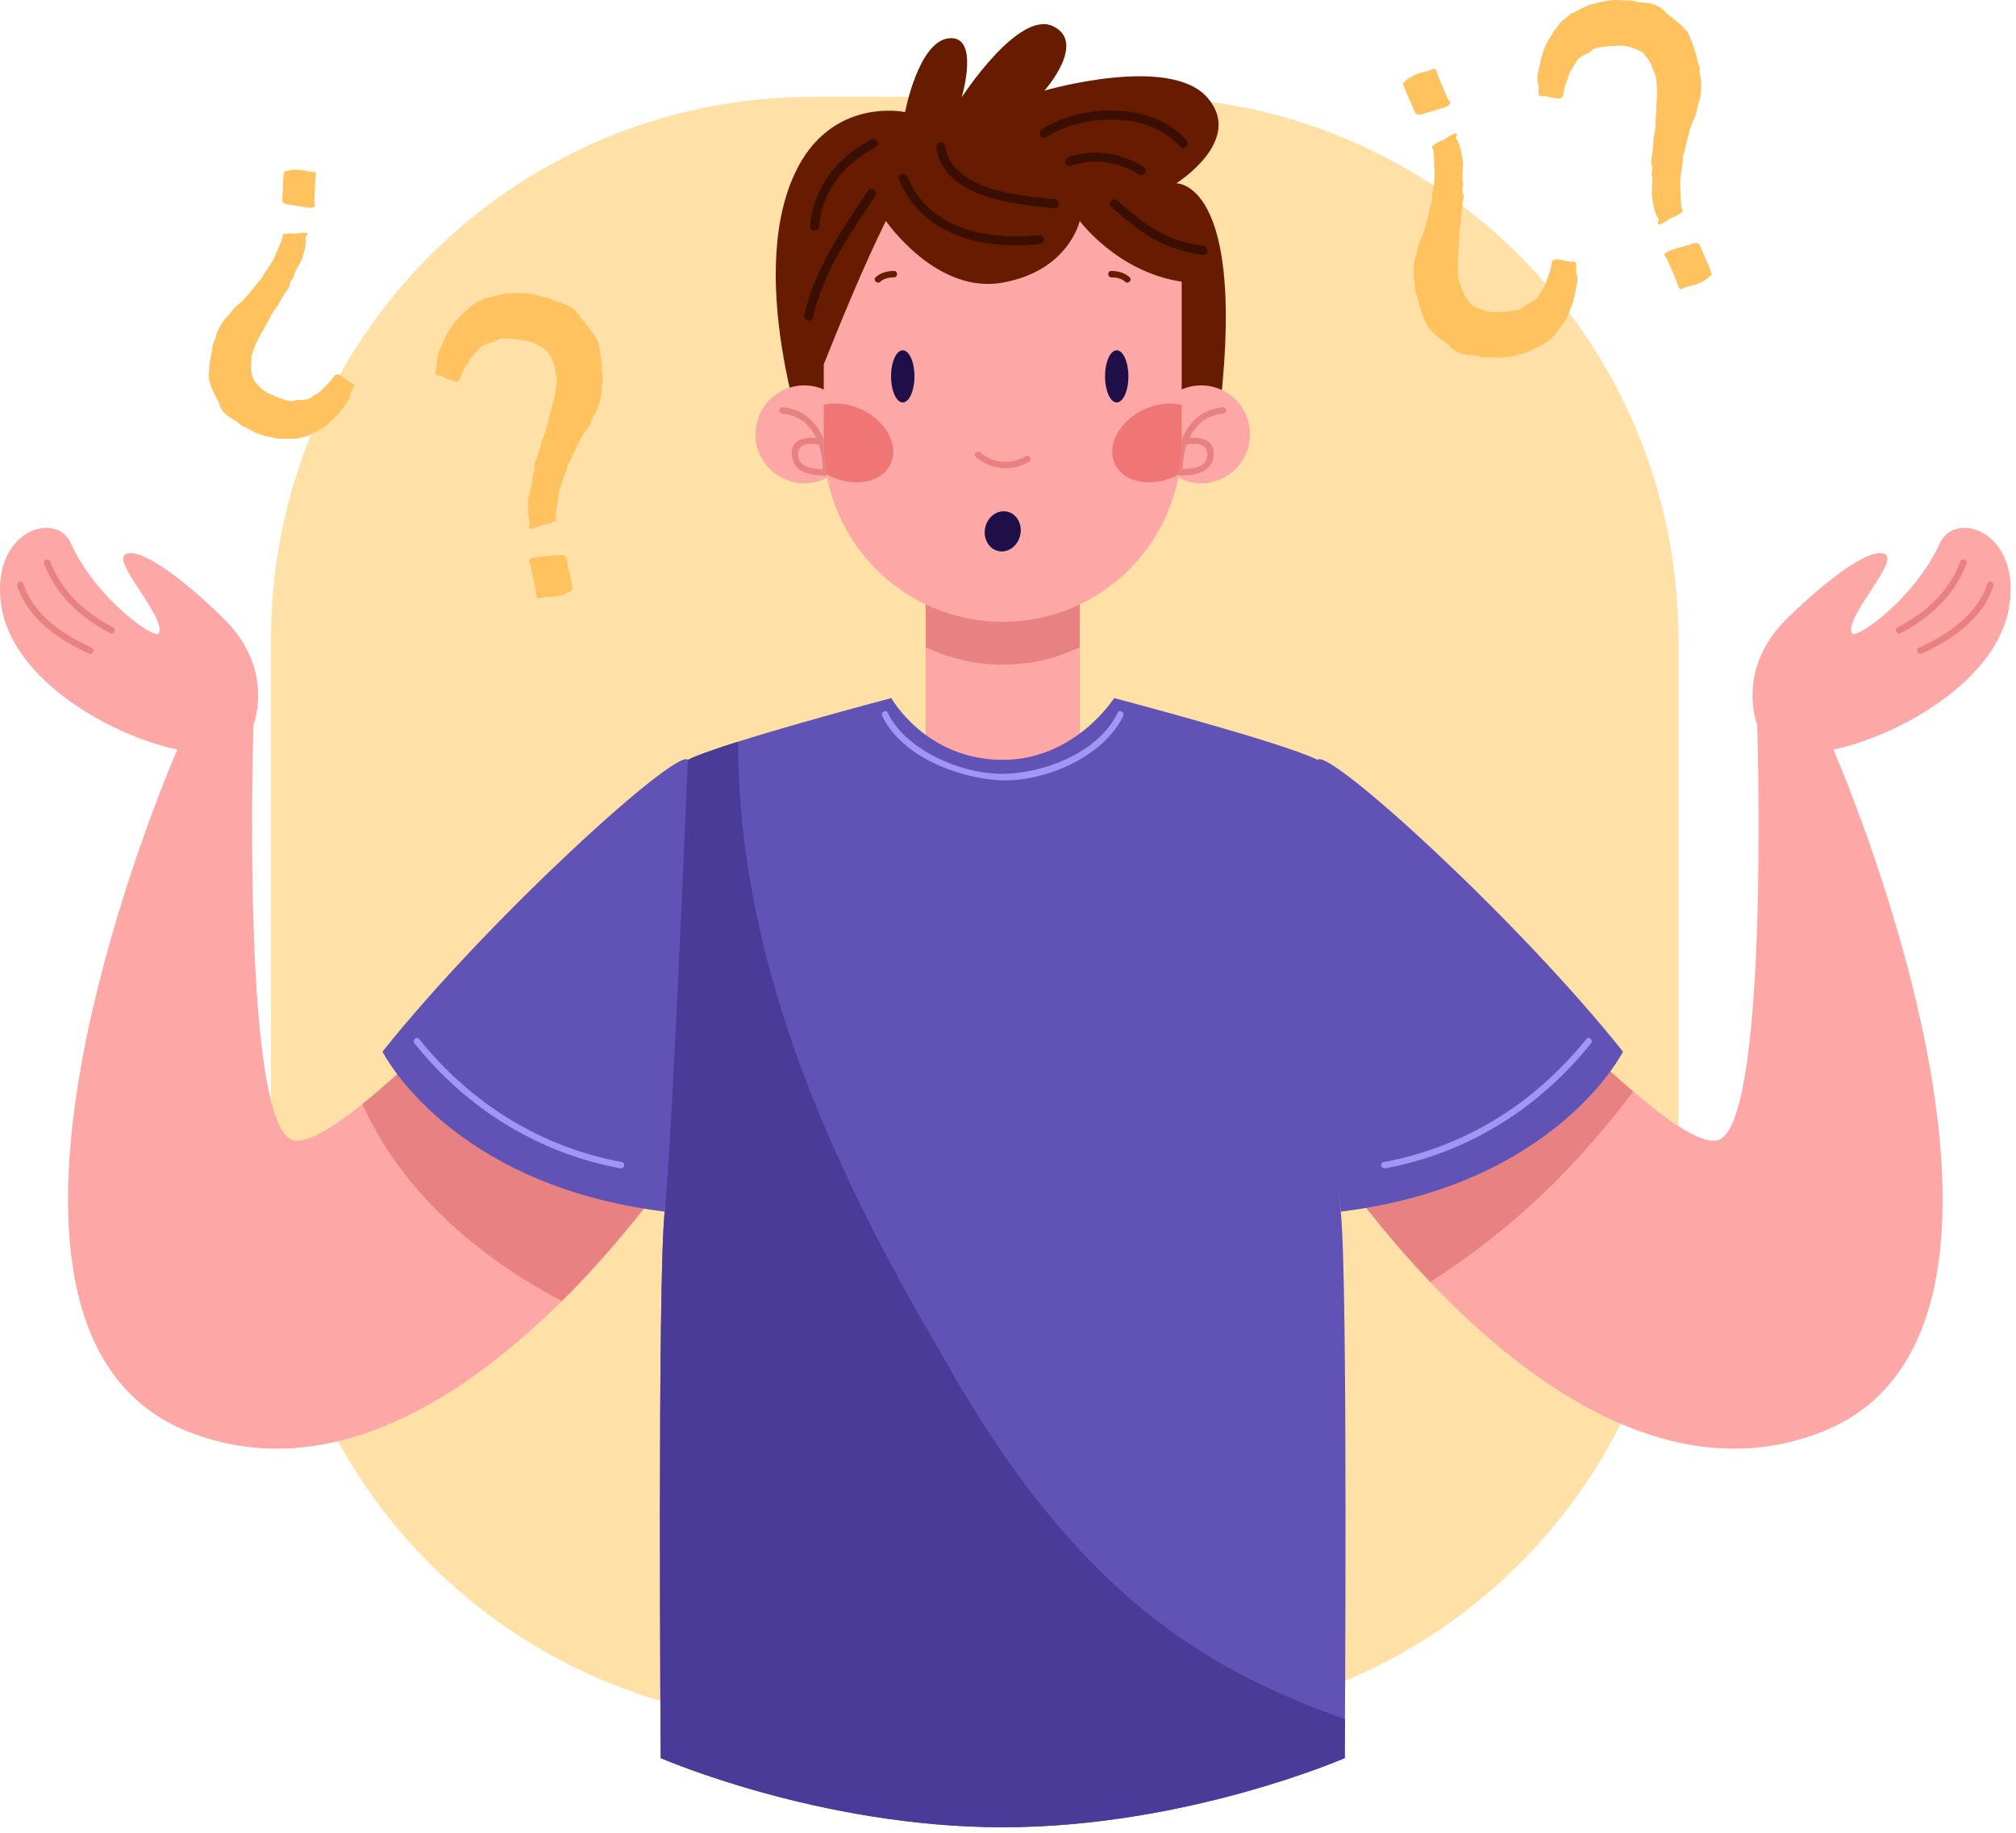<svg width="132" height="120" viewBox="0 0 132 120" fill="none" xmlns="http://www.w3.org/2000/svg">
<g clip-path="url(#clip0_679_992)">
<path d="M109.897 77.236C109.897 96.87 94.011 112.787 74.416 112.787H53.223C33.628 112.787 17.742 96.87 17.742 77.236V41.887C17.742 22.253 33.628 6.337 53.223 6.337H74.416C94.011 6.337 109.897 22.253 109.897 41.887V77.236Z" fill="#FFE0A7"/>
<path d="M92.824 7.512C92.726 7.485 92.647 7.397 92.587 7.247L92.397 6.77C92.358 6.676 92.311 6.568 92.253 6.45C92.195 6.333 92.14 6.207 92.088 6.076L91.987 5.823C91.933 5.69 91.905 5.605 91.898 5.565L91.866 5.445L92.058 5.27C92.253 5.105 92.472 4.974 92.714 4.875C92.902 4.801 93.081 4.745 93.252 4.708C93.422 4.674 93.566 4.632 93.676 4.588C93.771 4.55 93.839 4.517 93.882 4.49L93.98 4.531C94.037 4.617 94.075 4.701 94.095 4.778C94.117 4.857 94.145 4.945 94.184 5.037C94.265 5.244 94.354 5.454 94.451 5.667C94.545 5.878 94.635 6.087 94.718 6.295C94.757 6.39 94.795 6.464 94.84 6.522C94.888 6.58 94.929 6.657 94.967 6.749C94.92 6.856 94.823 6.939 94.673 6.999C94.524 7.057 94.369 7.11 94.213 7.15C94.13 7.162 94.066 7.182 94.024 7.21L93.891 7.248C93.873 7.254 93.785 7.279 93.628 7.319C93.469 7.363 93.371 7.389 93.336 7.404C93.242 7.442 93.16 7.47 93.094 7.486C93.021 7.503 92.933 7.512 92.824 7.512ZM95.795 10.699C95.792 10.853 95.782 11.036 95.769 11.247C95.756 11.46 95.751 11.652 95.756 11.825C95.808 11.956 95.813 12.097 95.775 12.241C95.737 12.388 95.743 12.528 95.795 12.658C95.84 12.77 95.853 12.87 95.832 12.955C95.811 13.038 95.791 13.14 95.774 13.256C95.713 13.65 95.681 14.034 95.677 14.404C95.585 14.769 95.542 15.125 95.549 15.47L95.45 17.177C95.446 17.439 95.45 17.671 95.468 17.873C95.483 18.073 95.509 18.275 95.545 18.477L95.815 19.153C95.92 19.418 96.103 19.681 96.361 19.948C96.438 20.026 96.585 20.108 96.802 20.195C97.023 20.282 97.18 20.337 97.279 20.364C97.617 20.446 97.926 20.463 98.212 20.413C98.285 20.428 98.359 20.431 98.443 20.419C98.533 20.427 98.678 20.413 98.881 20.373C98.982 20.356 99.09 20.339 99.204 20.326C99.319 20.312 99.45 20.276 99.6 20.216C99.638 20.2 99.695 20.156 99.775 20.079C99.853 20.006 99.939 19.948 100.033 19.91C100.182 19.851 100.33 19.77 100.475 19.667C100.616 19.567 100.721 19.449 100.776 19.319C100.88 19.145 100.983 18.98 101.081 18.819C101.182 18.661 101.247 18.486 101.281 18.3C101.356 18.16 101.425 17.968 101.493 17.725C101.556 17.479 101.589 17.306 101.588 17.195C101.629 17.136 101.656 17.093 101.666 17.067C101.681 17.039 101.711 17.015 101.77 16.992C101.806 16.977 101.871 16.974 101.959 16.982C102.05 16.988 102.131 16.999 102.2 17.014C102.317 17.034 102.424 17.055 102.522 17.081C102.621 17.108 102.711 17.125 102.803 17.133C102.848 17.136 102.914 17.137 103 17.136C103.087 17.133 103.149 17.157 103.19 17.206C103.203 17.288 103.207 17.367 103.205 17.445C103.203 17.521 103.203 17.614 103.203 17.723C103.196 17.815 103.206 17.895 103.236 17.972C103.266 18.047 103.279 18.106 103.276 18.151C103.287 18.343 103.276 18.51 103.248 18.654C103.218 18.795 103.182 18.953 103.14 19.12C103.106 19.309 103.066 19.493 103.021 19.676C102.974 19.858 102.907 20.054 102.816 20.265C102.794 20.316 102.768 20.377 102.74 20.442C102.71 20.506 102.682 20.579 102.647 20.659C102.637 20.685 102.608 20.746 102.557 20.84C102.51 20.938 102.446 21.039 102.369 21.146C102.292 21.252 102.223 21.35 102.162 21.443C102.102 21.531 102.06 21.581 102.041 21.588C101.896 21.822 101.74 22.002 101.576 22.134C101.411 22.265 101.246 22.398 101.081 22.53C101.041 22.545 100.964 22.582 100.849 22.639C100.729 22.698 100.607 22.757 100.48 22.82C100.351 22.883 100.229 22.942 100.112 23C99.991 23.058 99.908 23.098 99.85 23.121C99.647 23.159 99.444 23.208 99.239 23.268C99.034 23.329 98.829 23.369 98.618 23.387C98.455 23.41 98.311 23.423 98.194 23.427C98.075 23.431 97.927 23.425 97.746 23.411C97.542 23.385 97.403 23.381 97.334 23.395C97.263 23.414 97.137 23.405 96.95 23.37C96.817 23.315 96.691 23.285 96.571 23.277C96.446 23.272 96.327 23.262 96.211 23.243C95.968 23.232 95.722 23.173 95.475 23.066C95.225 22.959 95.008 22.79 94.83 22.555C94.743 22.503 94.622 22.421 94.468 22.308C94.315 22.198 94.165 22.072 94.011 21.937C93.859 21.803 93.723 21.667 93.605 21.529C93.482 21.391 93.401 21.266 93.356 21.154C93.258 20.91 93.157 20.645 93.054 20.36C92.951 20.074 92.867 19.772 92.804 19.448C92.766 19.355 92.728 19.244 92.688 19.117C92.647 18.993 92.638 18.872 92.658 18.755C92.656 18.648 92.641 18.523 92.607 18.385C92.572 18.245 92.555 18.121 92.556 18.012C92.553 17.73 92.564 17.476 92.591 17.245C92.62 17.017 92.678 16.798 92.768 16.585L92.885 15.983C92.942 15.853 92.988 15.741 93.027 15.648C93.069 15.556 93.117 15.445 93.173 15.312C93.276 15.032 93.36 14.753 93.424 14.477C93.487 14.201 93.553 13.928 93.618 13.664C93.628 13.572 93.66 13.451 93.719 13.296C93.778 13.143 93.786 13.019 93.749 12.926C93.802 12.621 93.849 12.318 93.894 12.018C93.935 11.717 93.947 11.407 93.927 11.087C93.902 10.858 93.89 10.643 93.894 10.432C93.897 10.224 93.875 10.008 93.832 9.787C93.754 9.643 93.746 9.56 93.813 9.532C93.876 9.507 93.949 9.457 94.028 9.381C94.065 9.366 94.12 9.338 94.191 9.299C94.264 9.26 94.356 9.219 94.467 9.173C94.561 9.136 94.641 9.09 94.707 9.043C94.776 8.996 94.852 8.941 94.939 8.885C95.026 8.829 95.126 8.783 95.243 8.747C95.357 8.712 95.404 8.742 95.378 8.839L95.342 8.919L95.344 9.081C95.459 9.21 95.562 9.467 95.654 9.856C95.743 10.244 95.791 10.525 95.795 10.699Z" fill="#FFC25F"/>
<path d="M111.123 15.915C111.221 15.943 111.299 16.032 111.359 16.182L111.549 16.658C111.589 16.755 111.634 16.859 111.694 16.978C111.751 17.096 111.807 17.221 111.86 17.352L111.961 17.606C112.013 17.735 112.043 17.824 112.049 17.864L112.078 17.983L111.889 18.157C111.691 18.321 111.475 18.455 111.232 18.552C111.046 18.627 110.865 18.683 110.694 18.719C110.524 18.754 110.382 18.795 110.27 18.839C110.176 18.878 110.106 18.91 110.066 18.939L109.966 18.897C109.911 18.81 109.871 18.728 109.851 18.648C109.831 18.57 109.801 18.484 109.763 18.389C109.681 18.184 109.592 17.974 109.496 17.762C109.4 17.55 109.312 17.341 109.229 17.133C109.192 17.04 109.151 16.964 109.106 16.905C109.059 16.847 109.018 16.773 108.98 16.678C109.028 16.574 109.123 16.49 109.274 16.428C109.422 16.37 109.578 16.319 109.733 16.277C109.816 16.266 109.881 16.247 109.921 16.217L110.055 16.181C110.074 16.173 110.162 16.149 110.319 16.108C110.477 16.067 110.574 16.038 110.611 16.023C110.704 15.986 110.787 15.959 110.857 15.941C110.924 15.925 111.014 15.917 111.123 15.915ZM108.151 12.729C108.158 12.575 108.164 12.393 108.177 12.181C108.191 11.969 108.196 11.776 108.191 11.603C108.139 11.473 108.132 11.332 108.172 11.185C108.211 11.041 108.205 10.901 108.151 10.77C108.107 10.656 108.095 10.558 108.115 10.474C108.135 10.389 108.155 10.288 108.174 10.172C108.232 9.778 108.266 9.395 108.268 9.025C108.361 8.657 108.405 8.304 108.398 7.959L108.496 6.251C108.5 5.989 108.496 5.757 108.48 5.556C108.465 5.355 108.438 5.155 108.401 4.95L108.131 4.276C108.071 4.124 107.992 3.986 107.899 3.862C107.806 3.736 107.7 3.608 107.585 3.48C107.509 3.402 107.363 3.32 107.145 3.233C106.924 3.147 106.766 3.091 106.666 3.065C106.33 2.984 106.02 2.965 105.734 3.015C105.67 3.019 105.595 3.015 105.505 3.009C105.44 3.014 105.373 3.017 105.299 3.026C105.225 3.034 105.149 3.043 105.066 3.054C104.964 3.073 104.856 3.09 104.742 3.102C104.628 3.115 104.494 3.152 104.346 3.212C104.307 3.228 104.251 3.272 104.172 3.348C104.093 3.423 104.006 3.48 103.913 3.518C103.763 3.578 103.617 3.657 103.472 3.76C103.328 3.862 103.227 3.978 103.171 4.109C103.068 4.281 102.965 4.448 102.865 4.608C102.767 4.766 102.699 4.942 102.665 5.128C102.591 5.268 102.521 5.459 102.455 5.704C102.391 5.948 102.358 6.125 102.358 6.234C102.316 6.294 102.29 6.336 102.28 6.362L102.177 6.436C102.14 6.452 102.077 6.456 101.988 6.446C101.896 6.439 101.816 6.428 101.745 6.412C101.629 6.395 101.522 6.372 101.424 6.346C101.327 6.32 101.232 6.304 101.145 6.295C101.097 6.292 101.034 6.29 100.947 6.294C100.86 6.295 100.797 6.271 100.757 6.222C100.744 6.14 100.739 6.061 100.741 5.984C100.744 5.907 100.744 5.814 100.743 5.705C100.752 5.615 100.739 5.532 100.71 5.456C100.68 5.381 100.666 5.323 100.671 5.277C100.661 5.084 100.667 4.918 100.697 4.774C100.728 4.632 100.764 4.476 100.806 4.308C100.84 4.12 100.88 3.935 100.927 3.752C100.972 3.571 101.04 3.374 101.131 3.164C101.153 3.111 101.178 3.052 101.206 2.986C101.232 2.921 101.265 2.848 101.301 2.77C101.31 2.744 101.341 2.688 101.394 2.601C101.447 2.514 101.509 2.412 101.583 2.296C101.656 2.179 101.724 2.076 101.786 1.986C101.847 1.895 101.886 1.847 101.905 1.839C102.052 1.606 102.206 1.425 102.371 1.294C102.535 1.16 102.701 1.029 102.865 0.898C102.902 0.883 102.981 0.846 103.1 0.788C103.218 0.73 103.34 0.67 103.467 0.608C103.594 0.545 103.717 0.486 103.835 0.427C103.952 0.37 104.041 0.328 104.097 0.306C104.299 0.268 104.503 0.22 104.706 0.159C104.911 0.099 105.119 0.059 105.329 0.04C105.492 0.019 105.635 0.003 105.753 0.001C105.872 -0.003 106.02 0.002 106.2 0.017C106.404 0.044 106.542 0.049 106.612 0.031C106.683 0.015 106.811 0.023 106.999 0.056C107.129 0.113 107.254 0.143 107.378 0.148C107.498 0.156 107.616 0.167 107.735 0.185C107.98 0.196 108.226 0.256 108.471 0.363C108.722 0.47 108.939 0.64 109.116 0.873C109.212 0.943 109.33 1.032 109.471 1.139C109.609 1.247 109.755 1.367 109.908 1.503C110.06 1.638 110.201 1.773 110.328 1.905C110.459 2.037 110.546 2.162 110.59 2.274C110.69 2.519 110.789 2.782 110.891 3.066C110.995 3.354 111.08 3.657 111.145 3.98C111.181 4.075 111.219 4.183 111.259 4.31C111.298 4.435 111.308 4.555 111.288 4.674C111.29 4.782 111.306 4.906 111.341 5.044C111.374 5.184 111.393 5.307 111.391 5.417C111.395 5.698 111.382 5.954 111.355 6.183C111.327 6.411 111.269 6.632 111.178 6.842L111.061 7.446C111.004 7.577 110.956 7.688 110.919 7.779C110.879 7.872 110.831 7.984 110.775 8.115C110.669 8.398 110.587 8.675 110.522 8.952C110.459 9.227 110.394 9.498 110.326 9.764C110.32 9.856 110.285 9.978 110.227 10.132C110.168 10.286 110.161 10.41 110.197 10.503C110.144 10.808 110.098 11.111 110.053 11.41C110.012 11.71 110 12.019 110.019 12.34C110.045 12.57 110.055 12.788 110.053 12.995C110.048 13.204 110.068 13.419 110.114 13.64C110.192 13.784 110.201 13.87 110.134 13.896C110.069 13.92 109.998 13.972 109.919 14.046C109.88 14.062 109.827 14.088 109.755 14.128C109.684 14.169 109.592 14.21 109.48 14.256C109.385 14.293 109.305 14.337 109.239 14.384C109.169 14.433 109.093 14.486 109.008 14.543C108.673 14.741 108.525 14.748 108.558 14.56L108.603 14.346C108.488 14.219 108.384 13.96 108.293 13.572C108.203 13.181 108.156 12.903 108.151 12.729Z" fill="#FFC25F"/>
<path d="M18.57 13.295C18.502 13.234 18.472 13.134 18.483 12.986L18.514 12.525C18.521 12.433 18.524 12.329 18.523 12.21C18.523 12.092 18.528 11.968 18.535 11.841L18.553 11.594C18.562 11.467 18.571 11.386 18.583 11.351L18.604 11.241L18.826 11.176C19.05 11.117 19.279 11.098 19.514 11.112C19.695 11.125 19.864 11.152 20.016 11.189C20.168 11.227 20.299 11.251 20.408 11.256C20.499 11.264 20.567 11.265 20.612 11.259L20.677 11.33C20.688 11.424 20.687 11.506 20.673 11.578C20.658 11.65 20.648 11.731 20.642 11.822C20.629 12.021 20.618 12.227 20.613 12.437C20.608 12.646 20.599 12.85 20.584 13.053C20.578 13.143 20.58 13.22 20.594 13.283C20.609 13.351 20.613 13.428 20.608 13.518C20.529 13.586 20.418 13.616 20.271 13.605C20.127 13.595 19.982 13.576 19.839 13.547C19.768 13.524 19.708 13.517 19.663 13.522L19.54 13.5C19.522 13.499 19.441 13.483 19.298 13.455C19.154 13.427 19.063 13.41 19.027 13.409C18.938 13.402 18.861 13.393 18.799 13.38C18.734 13.365 18.659 13.338 18.57 13.295ZM19.733 17.049C19.671 17.172 19.592 17.317 19.497 17.483C19.404 17.651 19.324 17.803 19.261 17.946C19.253 18.073 19.201 18.189 19.114 18.292C19.025 18.396 18.975 18.512 18.965 18.637C18.96 18.748 18.931 18.833 18.88 18.894C18.832 18.953 18.774 19.027 18.716 19.115C18.512 19.411 18.336 19.709 18.188 20.009C17.969 20.268 17.795 20.54 17.667 20.823L16.917 22.169C16.811 22.38 16.723 22.569 16.66 22.739C16.593 22.909 16.535 23.083 16.485 23.262L16.439 23.916C16.422 24.17 16.466 24.457 16.571 24.776C16.603 24.869 16.689 24.994 16.833 25.148C16.978 25.306 17.085 25.413 17.153 25.474C17.396 25.673 17.639 25.808 17.891 25.881C17.944 25.921 18.003 25.954 18.076 25.976C18.146 26.018 18.27 26.063 18.449 26.111C18.538 26.136 18.633 26.165 18.729 26.2C18.829 26.234 18.949 26.255 19.094 26.266C19.13 26.268 19.195 26.255 19.29 26.223C19.382 26.196 19.475 26.182 19.564 26.188C19.71 26.198 19.861 26.19 20.018 26.164C20.174 26.139 20.303 26.085 20.399 25.999C20.551 25.901 20.7 25.807 20.842 25.716C20.986 25.626 21.108 25.511 21.209 25.372C21.323 25.287 21.456 25.16 21.605 24.988C21.752 24.814 21.848 24.686 21.891 24.596L22.005 24.522L22.118 24.503C22.151 24.505 22.208 24.527 22.275 24.568C22.345 24.61 22.407 24.651 22.457 24.69C22.544 24.752 22.623 24.811 22.692 24.871C22.761 24.932 22.83 24.981 22.9 25.024C22.936 25.043 22.989 25.07 23.059 25.103C23.131 25.135 23.172 25.179 23.185 25.234C23.163 25.306 23.135 25.373 23.105 25.433C23.072 25.496 23.036 25.57 22.993 25.659C22.951 25.73 22.929 25.801 22.924 25.874C22.917 25.946 22.906 25.999 22.886 26.036C22.819 26.196 22.745 26.327 22.666 26.432C22.586 26.534 22.496 26.648 22.397 26.768C22.295 26.909 22.189 27.043 22.081 27.172C21.973 27.301 21.84 27.433 21.683 27.569L21.555 27.684L21.394 27.823C21.374 27.84 21.327 27.878 21.249 27.936C21.172 27.995 21.081 28.053 20.977 28.11C20.873 28.167 20.777 28.218 20.692 28.268C20.609 28.316 20.557 28.34 20.538 28.337C20.329 28.471 20.132 28.557 19.945 28.599C19.761 28.64 19.575 28.683 19.39 28.725C19.352 28.722 19.276 28.721 19.159 28.723C19.038 28.723 18.917 28.723 18.79 28.725C18.659 28.725 18.537 28.725 18.42 28.726C18.298 28.726 18.215 28.725 18.159 28.722C17.981 28.672 17.796 28.632 17.606 28.601C17.417 28.569 17.233 28.522 17.056 28.452C16.915 28.407 16.794 28.362 16.695 28.317C16.6 28.275 16.479 28.212 16.34 28.13C16.184 28.028 16.072 27.97 16.011 27.956C15.947 27.942 15.846 27.885 15.709 27.783C15.622 27.687 15.533 27.612 15.438 27.559C15.338 27.506 15.247 27.45 15.159 27.389C14.967 27.286 14.79 27.141 14.631 26.957C14.471 26.77 14.361 26.55 14.307 26.289C14.257 26.213 14.193 26.099 14.111 25.946C14.031 25.795 13.957 25.635 13.886 25.465C13.816 25.296 13.759 25.134 13.716 24.974C13.671 24.814 13.653 24.681 13.66 24.572C13.678 24.337 13.7 24.081 13.726 23.81C13.755 23.538 13.805 23.258 13.882 22.971C13.888 22.88 13.899 22.776 13.915 22.657C13.933 22.54 13.971 22.439 14.033 22.352C14.075 22.263 14.111 22.157 14.139 22.03C14.164 21.904 14.198 21.797 14.242 21.709C14.35 21.478 14.46 21.277 14.57 21.101C14.684 20.926 14.816 20.772 14.973 20.635L15.305 20.191C15.4 20.108 15.481 20.036 15.551 19.976C15.619 19.918 15.702 19.846 15.799 19.76C15.992 19.574 16.172 19.381 16.332 19.182C16.49 18.981 16.649 18.788 16.808 18.598C16.85 18.528 16.924 18.443 17.032 18.34C17.141 18.238 17.196 18.141 17.203 18.05C17.364 17.824 17.52 17.597 17.675 17.371C17.825 17.143 17.955 16.896 18.065 16.629C18.135 16.434 18.21 16.254 18.295 16.086C18.379 15.917 18.447 15.734 18.497 15.537C18.49 15.39 18.517 15.319 18.583 15.323C18.644 15.327 18.723 15.315 18.816 15.285C18.852 15.287 18.906 15.287 18.98 15.282C19.054 15.28 19.146 15.281 19.254 15.29C19.344 15.295 19.427 15.291 19.5 15.278C19.574 15.266 19.657 15.252 19.749 15.241C19.841 15.229 19.942 15.23 20.049 15.248C20.157 15.265 20.183 15.307 20.123 15.377L20.063 15.426L20.001 15.559C20.043 15.708 20.027 15.958 19.949 16.309C19.868 16.66 19.799 16.907 19.733 17.049Z" fill="#FFC25F"/>
<path d="M36.933 36.362C37.026 36.407 37.088 36.514 37.118 36.677L37.209 37.198C37.23 37.301 37.254 37.416 37.29 37.548C37.322 37.678 37.353 37.815 37.38 37.959L37.428 38.234C37.455 38.377 37.467 38.47 37.464 38.513L37.469 38.636L37.243 38.775C37.011 38.899 36.766 38.988 36.501 39.034C36.299 39.071 36.106 39.09 35.926 39.092C35.749 39.092 35.597 39.104 35.474 39.127C35.373 39.144 35.297 39.165 35.249 39.183C35.199 39.202 35.169 39.182 35.158 39.121C35.12 39.022 35.098 38.931 35.093 38.847C35.089 38.765 35.077 38.67 35.057 38.57C35.017 38.345 34.972 38.115 34.917 37.881C34.866 37.65 34.82 37.421 34.78 37.195C34.76 37.094 34.735 37.01 34.702 36.94C34.667 36.874 34.64 36.791 34.622 36.687C34.691 36.591 34.804 36.527 34.968 36.497C35.13 36.467 35.297 36.449 35.462 36.439C35.548 36.444 35.617 36.438 35.664 36.418L35.806 36.407C35.825 36.403 35.921 36.399 36.086 36.39C36.254 36.38 36.357 36.372 36.397 36.365C36.499 36.346 36.588 36.336 36.662 36.333C36.732 36.329 36.825 36.341 36.933 36.362ZM34.601 32.544C34.638 32.392 34.682 32.209 34.74 31.997C34.796 31.788 34.842 31.595 34.873 31.42C34.846 31.278 34.87 31.135 34.938 30.998C35.007 30.86 35.031 30.717 35.004 30.574C34.981 30.451 34.99 30.351 35.029 30.268C35.064 30.188 35.107 30.09 35.149 29.978C35.29 29.594 35.402 29.215 35.482 28.843C35.649 28.496 35.765 28.147 35.829 27.798L36.279 26.101C36.338 25.839 36.38 25.605 36.406 25.399C36.433 25.194 36.447 24.986 36.451 24.774L36.319 24.04C36.288 23.874 36.238 23.721 36.17 23.575C36.104 23.43 36.023 23.28 35.933 23.127C35.872 23.034 35.742 22.921 35.541 22.788C35.337 22.655 35.189 22.567 35.095 22.52C34.773 22.369 34.465 22.286 34.168 22.278C34.102 22.269 34.027 22.249 33.938 22.224C33.872 22.215 33.805 22.206 33.728 22.199C33.652 22.192 33.573 22.185 33.487 22.179C33.38 22.179 33.27 22.171 33.153 22.16C33.035 22.15 32.892 22.16 32.731 22.189C32.688 22.198 32.623 22.23 32.529 22.289C32.435 22.35 32.335 22.388 32.234 22.407C32.069 22.437 31.907 22.487 31.739 22.56C31.576 22.632 31.448 22.728 31.366 22.848C31.225 23 31.088 23.148 30.956 23.287C30.825 23.426 30.72 23.588 30.646 23.768C30.544 23.894 30.434 24.071 30.317 24.304C30.203 24.538 30.133 24.707 30.111 24.817L30.006 24.93C29.988 24.954 29.95 24.974 29.888 24.983C29.846 24.991 29.781 24.982 29.695 24.956C29.605 24.929 29.526 24.901 29.459 24.87C29.345 24.828 29.242 24.785 29.149 24.738C29.056 24.692 28.965 24.654 28.878 24.629C28.831 24.617 28.767 24.6 28.68 24.587C28.593 24.57 28.533 24.532 28.503 24.474C28.507 24.39 28.519 24.309 28.536 24.231C28.556 24.156 28.575 24.061 28.597 23.952C28.625 23.863 28.627 23.778 28.614 23.696C28.599 23.615 28.598 23.55 28.611 23.507C28.64 23.311 28.681 23.145 28.741 23.008C28.801 22.872 28.87 22.72 28.947 22.56C29.018 22.379 29.098 22.2 29.181 22.027C29.265 21.854 29.374 21.671 29.508 21.477C29.54 21.428 29.579 21.374 29.619 21.313C29.66 21.254 29.708 21.188 29.759 21.115C29.776 21.092 29.817 21.041 29.89 20.965C29.959 20.889 30.044 20.799 30.142 20.698C30.238 20.596 30.329 20.507 30.408 20.427C30.488 20.349 30.538 20.308 30.56 20.306C30.753 20.102 30.947 19.951 31.14 19.852C31.333 19.753 31.525 19.656 31.718 19.558C31.759 19.549 31.845 19.53 31.977 19.494C32.108 19.461 32.243 19.427 32.383 19.39C32.523 19.352 32.658 19.318 32.79 19.284C32.919 19.25 33.017 19.226 33.079 19.215C33.289 19.22 33.504 19.212 33.722 19.194C33.939 19.176 34.156 19.178 34.372 19.202C34.54 19.215 34.688 19.23 34.807 19.25C34.927 19.272 35.073 19.307 35.252 19.36C35.453 19.428 35.59 19.462 35.665 19.459C35.739 19.457 35.865 19.491 36.048 19.564C36.166 19.647 36.286 19.704 36.409 19.735C36.529 19.765 36.646 19.803 36.761 19.845C37.003 19.907 37.24 20.016 37.465 20.175C37.696 20.335 37.879 20.55 38.01 20.821C38.091 20.912 38.191 21.025 38.312 21.163C38.429 21.299 38.549 21.451 38.675 21.619C38.8 21.785 38.913 21.951 39.014 22.109C39.119 22.27 39.182 22.413 39.203 22.534C39.252 22.801 39.297 23.087 39.344 23.394C39.389 23.703 39.411 24.027 39.409 24.365C39.427 24.468 39.443 24.585 39.456 24.72C39.471 24.854 39.457 24.977 39.412 25.092C39.391 25.2 39.381 25.328 39.388 25.475C39.392 25.622 39.386 25.75 39.362 25.86C39.309 26.144 39.243 26.399 39.169 26.623C39.093 26.847 38.99 27.056 38.855 27.249L38.614 27.831C38.529 27.952 38.458 28.054 38.401 28.139C38.342 28.223 38.27 28.325 38.187 28.446C38.023 28.709 37.883 28.972 37.761 29.235C37.642 29.5 37.52 29.758 37.398 30.012C37.372 30.103 37.312 30.219 37.222 30.361C37.132 30.503 37.097 30.627 37.116 30.728C37 31.024 36.89 31.318 36.785 31.61C36.68 31.904 36.605 32.212 36.559 32.538C36.538 32.776 36.503 32.998 36.458 33.204C36.411 33.415 36.387 33.634 36.388 33.866C36.437 34.026 36.429 34.113 36.355 34.127C36.285 34.139 36.201 34.174 36.107 34.234C36.066 34.241 36.005 34.258 35.926 34.281C35.846 34.309 35.744 34.331 35.623 34.354C35.521 34.372 35.431 34.4 35.353 34.433C35.275 34.468 35.187 34.506 35.089 34.545C34.712 34.678 34.561 34.652 34.633 34.469L34.722 34.264C34.633 34.112 34.582 33.829 34.57 33.421C34.561 33.012 34.57 32.72 34.601 32.544Z" fill="#FFC25F"/>
<path d="M53.046 30.112C53.046 30.112 48.745 18.505 52.026 11.387C54.382 6.279 59.262 7.339 59.262 7.339C59.262 7.339 60.136 2.677 62.155 2.503C64.175 2.326 62.969 6.373 62.969 6.373C62.969 6.373 66.672 0.654 68.936 1.71C71.2 2.766 68.389 5.932 68.389 5.932C68.389 5.932 76.543 3.554 79.037 6.37C81.531 9.185 77.016 12.003 77.016 12.003C77.016 12.003 82.194 11.81 79.473 29.765L53.046 30.112Z" fill="#671C00"/>
<path d="M68.061 15.399C64.707 15.739 60.857 15.048 59.419 11.586C59.274 11.238 58.702 11.391 58.848 11.744C60.392 15.457 64.39 16.364 68.061 15.992C68.437 15.954 68.442 15.361 68.061 15.399Z" fill="#3A0E00"/>
<path d="M69.043 13.04C66.706 12.821 62.33 12.458 61.871 9.522C61.813 9.145 61.242 9.305 61.301 9.679C61.811 12.95 66.443 13.389 69.043 13.632C69.423 13.668 69.419 13.076 69.043 13.04Z" fill="#3A0E00"/>
<path d="M68.505 8.972C70.979 7.433 75.228 7.258 77.271 9.613C77.521 9.903 77.937 9.481 77.689 9.195C75.472 6.639 70.895 6.788 68.207 8.46C67.883 8.661 68.18 9.174 68.505 8.972Z" fill="#3A0E00"/>
<path d="M74.583 11.43C74.91 11.628 75.207 11.115 74.881 10.918C73.394 10.015 71.606 9.7 69.945 10.298C69.589 10.427 69.743 10.999 70.102 10.869C71.623 10.321 73.218 10.602 74.583 11.43Z" fill="#3A0E00"/>
<path d="M72.758 13.546C74.61 15.219 76.216 16.38 78.755 16.68C79.134 16.725 79.129 16.131 78.755 16.087C76.395 15.809 74.893 14.678 73.175 13.126C72.894 12.872 72.473 13.29 72.758 13.546Z" fill="#3A0E00"/>
<path d="M56.817 12.499C55.129 15.068 53.331 17.57 52.667 20.63C52.586 21.003 53.157 21.161 53.238 20.787C53.891 17.777 55.669 15.324 57.328 12.798C57.538 12.477 57.026 12.181 56.817 12.499Z" fill="#3A0E00"/>
<path d="M57.021 9.148C54.817 10.262 53.229 12.305 53.048 14.811C53.021 15.192 53.613 15.189 53.64 14.811C53.806 12.507 55.31 10.675 57.32 9.659C57.66 9.488 57.361 8.977 57.021 9.148Z" fill="#3A0E00"/>
<path d="M70.698 49.982C70.698 52.773 68.441 55.035 65.655 55.035C62.871 55.035 60.612 52.773 60.612 49.982V37.684C60.612 34.893 62.871 32.631 65.655 32.631C68.441 32.631 70.698 34.893 70.698 37.684V49.982Z" fill="#FDA7A6"/>
<path d="M65.655 32.631C62.871 32.631 60.612 34.893 60.612 37.684V42.376C62.141 43.106 63.85 43.517 65.655 43.517C67.46 43.517 69.17 43.107 70.698 42.376V37.684C70.698 34.893 68.441 32.631 65.655 32.631Z" fill="#E88282"/>
<path d="M81.846 28.437C81.846 30.206 80.415 31.641 78.649 31.641C76.883 31.641 75.452 30.206 75.452 28.437C75.452 26.668 76.883 25.234 78.649 25.234C80.415 25.234 81.846 26.668 81.846 28.437Z" fill="#FDA7A6"/>
<path d="M49.465 28.437C49.465 30.206 50.895 31.641 52.662 31.641C54.428 31.641 55.86 30.206 55.86 28.437C55.86 26.668 54.428 25.234 52.662 25.234C50.895 25.234 49.465 26.668 49.465 28.437Z" fill="#FDA7A6"/>
<path d="M79.053 29.765C79.055 30.591 78.108 30.701 77.438 30.717C77.441 30.181 77.523 29.628 77.695 29.119C78.27 29.002 79.053 29.002 79.053 29.765ZM80.079 26.668C77.902 26.825 76.947 28.963 77.02 30.931L77.057 31.038C77.088 31.097 77.144 31.141 77.23 31.141C78.213 31.136 79.388 30.957 79.473 29.765C79.544 28.808 78.639 28.597 77.876 28.669C78.286 27.815 78.999 27.167 80.079 27.089C80.347 27.07 80.35 26.649 80.079 26.668Z" fill="#E88282"/>
<path d="M53.616 29.119C53.789 29.628 53.871 30.181 53.872 30.717C53.203 30.701 52.257 30.591 52.258 29.765C52.259 29.002 53.041 29.002 53.616 29.119ZM51.232 27.089C52.312 27.167 53.024 27.815 53.434 28.669C52.671 28.597 51.768 28.808 51.837 29.765C51.925 30.957 53.097 31.136 54.08 31.141C54.167 31.141 54.222 31.097 54.254 31.038L54.29 30.931C54.364 28.963 53.409 26.825 51.232 26.668C50.962 26.649 50.964 27.07 51.232 27.089Z" fill="#E88282"/>
<path d="M70.698 14.465C70.698 14.465 69.992 17.72 65.65 18.505C61.307 19.291 58.005 14.465 58.005 14.465C56.636 17.204 54.971 21.257 53.937 23.852V28.974C53.937 35.457 59.184 40.715 65.655 40.715C72.127 40.715 77.374 35.457 77.374 28.974V18.442C73.163 17.817 70.698 14.465 70.698 14.465Z" fill="#FDA7A6"/>
<path d="M67.379 30.232C67.612 30.093 67.4 29.729 67.167 29.868C66.205 30.438 65.039 30.349 64.186 29.619C63.982 29.444 63.683 29.74 63.889 29.917C64.886 30.77 66.247 30.903 67.379 30.232Z" fill="#E88282"/>
<path d="M75.231 31.582C74.234 31.582 73.37 31.157 73.003 30.38C72.434 29.175 73.274 27.582 74.881 26.821C75.451 26.55 76.039 26.422 76.587 26.422C76.862 26.422 77.127 26.454 77.374 26.517V28.992C77.374 28.996 77.373 29.001 77.373 29.006V29.008C77.371 29.706 77.305 30.391 77.186 31.055C77.107 31.1 77.026 31.142 76.942 31.183C76.371 31.453 75.781 31.582 75.231 31.582Z" fill="#EF7675"/>
<path d="M56.079 31.582C55.529 31.582 54.939 31.453 54.369 31.183C54.284 31.142 54.204 31.1 54.125 31.055C54.005 30.386 53.938 29.695 53.937 28.991V26.517C54.184 26.454 54.448 26.422 54.723 26.422C55.271 26.422 55.86 26.55 56.429 26.821C58.036 27.582 58.877 29.175 58.307 30.38C57.94 31.157 57.077 31.582 56.079 31.582Z" fill="#EF7675"/>
<path d="M73.883 24.642C73.883 25.585 73.541 26.349 73.118 26.349C72.695 26.349 72.353 25.585 72.353 24.642C72.353 23.699 72.695 22.936 73.118 22.936C73.541 22.936 73.883 23.699 73.883 24.642Z" fill="#1E0F48"/>
<path d="M59.875 24.642C59.875 25.585 59.532 26.349 59.108 26.349C58.686 26.349 58.343 25.585 58.343 24.642C58.343 23.699 58.686 22.936 59.108 22.936C59.532 22.936 59.875 23.699 59.875 24.642Z" fill="#1E0F48"/>
<path d="M73.962 18.15C73.638 17.848 73.198 17.745 72.766 17.739C72.496 17.734 72.496 18.155 72.766 18.159C73.084 18.164 73.426 18.223 73.665 18.447C73.863 18.632 74.16 18.335 73.962 18.15Z" fill="#671C00"/>
<path d="M58.534 17.739C58.102 17.745 57.661 17.848 57.337 18.15C57.14 18.335 57.437 18.632 57.635 18.447C57.874 18.223 58.217 18.164 58.534 18.159C58.804 18.155 58.804 17.734 58.534 17.739Z" fill="#671C00"/>
<path d="M66.794 35.064C66.623 35.775 65.974 36.227 65.344 36.075C64.716 35.922 64.344 35.223 64.515 34.512C64.687 33.803 65.336 33.35 65.966 33.503C66.594 33.656 66.966 34.355 66.794 35.064Z" fill="#1E0F48"/>
<path d="M41.064 54.467C41.064 54.467 22.1 76.625 18.948 74.551C15.796 72.476 16.595 47.456 16.595 47.456C16.595 47.456 18.052 43.831 14.63 40.487C11.07 37.005 8.686 35.728 8.126 36.376C7.566 37.022 10.946 40.567 10.386 41.474C10.139 41.872 6.306 39.245 4.634 35.562C3.642 33.374 -0.646 34.779 0.083 39.641C0.829 44.604 7.408 48.2 11.609 49.078C11.609 49.078 -5.008 86.993 12.405 93.77C29.816 100.545 46.34 73.236 46.34 73.236L41.064 54.467Z" fill="#FDA7A6"/>
<path d="M3.287 36.761C4.026 38.727 5.572 40.123 7.402 41.078C7.644 41.205 7.465 41.592 7.221 41.465C5.293 40.459 3.666 38.978 2.888 36.907C2.791 36.648 3.192 36.503 3.287 36.761Z" fill="#E88282"/>
<path d="M1.529 38.219C2.196 40.268 4.129 41.561 6.004 42.405C6.254 42.519 6.073 42.904 5.822 42.792C3.846 41.903 1.831 40.52 1.128 38.365C1.044 38.103 1.444 37.957 1.529 38.219Z" fill="#E88282"/>
<path d="M46.34 73.236L41.064 54.467C41.064 54.467 30.394 66.934 23.73 72.289C26.23 77.905 31.257 82.299 36.791 85.18C42.594 79.425 46.34 73.236 46.34 73.236Z" fill="#E88282"/>
<path d="M90.588 54.467C90.588 54.467 109.552 76.625 112.703 74.551C115.855 72.476 115.056 47.456 115.056 47.456C115.056 47.456 113.6 43.831 117.021 40.487C120.582 37.005 122.965 35.728 123.526 36.376C124.086 37.022 120.705 40.567 121.265 41.474C121.512 41.872 125.345 39.245 127.017 35.562C128.009 33.374 132.297 34.779 131.568 39.641C130.822 44.604 124.243 48.2 120.042 49.078C120.042 49.078 136.659 86.993 119.246 93.77C101.835 100.545 85.311 73.236 85.311 73.236L90.588 54.467Z" fill="#FDA7A6"/>
<path d="M128.364 36.761C127.625 38.727 126.079 40.123 124.249 41.078C124.007 41.205 124.186 41.592 124.43 41.465C126.358 40.459 127.985 38.978 128.764 36.907C128.861 36.648 128.459 36.503 128.364 36.761Z" fill="#E88282"/>
<path d="M130.122 38.219C129.455 40.268 127.523 41.561 125.647 42.405C125.397 42.519 125.578 42.904 125.829 42.792C127.805 41.903 129.82 40.52 130.523 38.365C130.607 38.103 130.207 37.957 130.122 38.219Z" fill="#E88282"/>
<path d="M106.932 71.469C100.255 65.762 90.588 54.467 90.588 54.467L85.311 73.236C85.311 73.236 88.537 78.569 93.641 83.936C98.971 80.547 103.183 76.449 106.932 71.469Z" fill="#E88282"/>
<path d="M86.273 49.75C86.946 48.907 99.335 60.15 106.267 68.857C106.267 68.857 101.921 77.579 87.788 79.332C87.788 79.332 84.733 51.678 86.273 49.75Z" fill="#6153B5"/>
<path d="M65.655 119.639C53.658 119.639 43.261 115.11 43.261 115.11C43.261 115.11 43.038 83.862 43.523 79.332C44.008 74.803 45.038 49.75 45.038 49.75C47.299 48.617 58.361 45.706 58.361 45.706C58.361 45.706 60.612 49.75 65.655 49.75C70.395 49.75 72.949 45.706 72.949 45.706C72.949 45.706 84.013 48.617 86.273 49.75C86.273 49.75 87.303 74.803 87.788 79.332C88.272 83.862 88.049 115.11 88.049 115.11C88.049 115.11 77.653 119.639 65.655 119.639Z" fill="#6153B5"/>
<path d="M45.038 49.75C44.364 48.907 31.976 60.15 25.044 68.857C25.044 68.857 29.39 77.579 43.523 79.332C43.523 79.332 46.577 51.678 45.038 49.75Z" fill="#6153B5"/>
<path d="M103.872 68.023C100.478 72.243 95.923 75.096 90.589 76.088C90.322 76.139 90.435 76.543 90.7 76.494C96.099 75.489 100.735 72.592 104.171 68.32C104.338 68.111 104.042 67.812 103.872 68.023Z" fill="#A196F4"/>
<path d="M40.723 76.088C35.388 75.096 30.833 72.243 27.438 68.023C27.268 67.812 26.972 68.111 27.141 68.32C30.575 72.592 35.213 75.489 40.611 76.494C40.875 76.543 40.988 76.139 40.723 76.088Z" fill="#A196F4"/>
<path d="M73.18 46.667C71.917 49.319 68.185 50.718 65.416 50.663C62.844 50.612 59.289 49.1 58.131 46.667C58.014 46.422 57.651 46.637 57.768 46.88C59.025 49.518 62.679 50.926 65.416 51.083C68.291 51.25 72.251 49.593 73.543 46.88C73.659 46.637 73.297 46.422 73.18 46.667Z" fill="#A196F4"/>
<path d="M88.049 115.11C88.049 115.11 88.056 114.155 88.065 112.559C83.821 111.075 79.751 109.143 76.08 106.359C69.771 101.619 65.238 95.102 61.493 88.387C54.257 76.078 48.319 62.761 48.33 48.559C46.86 49.023 45.638 49.45 45.038 49.75C45.038 49.75 44.008 74.803 43.523 79.332C43.038 83.862 43.261 115.11 43.261 115.11C43.261 115.11 53.658 119.639 65.655 119.639C77.653 119.639 88.049 115.11 88.049 115.11Z" fill="#4A3B98"/>
</g>
<defs>
<clipPath id="clip0_679_992">
<rect width="132" height="120" fill="white"/>
</clipPath>
</defs>
</svg>
